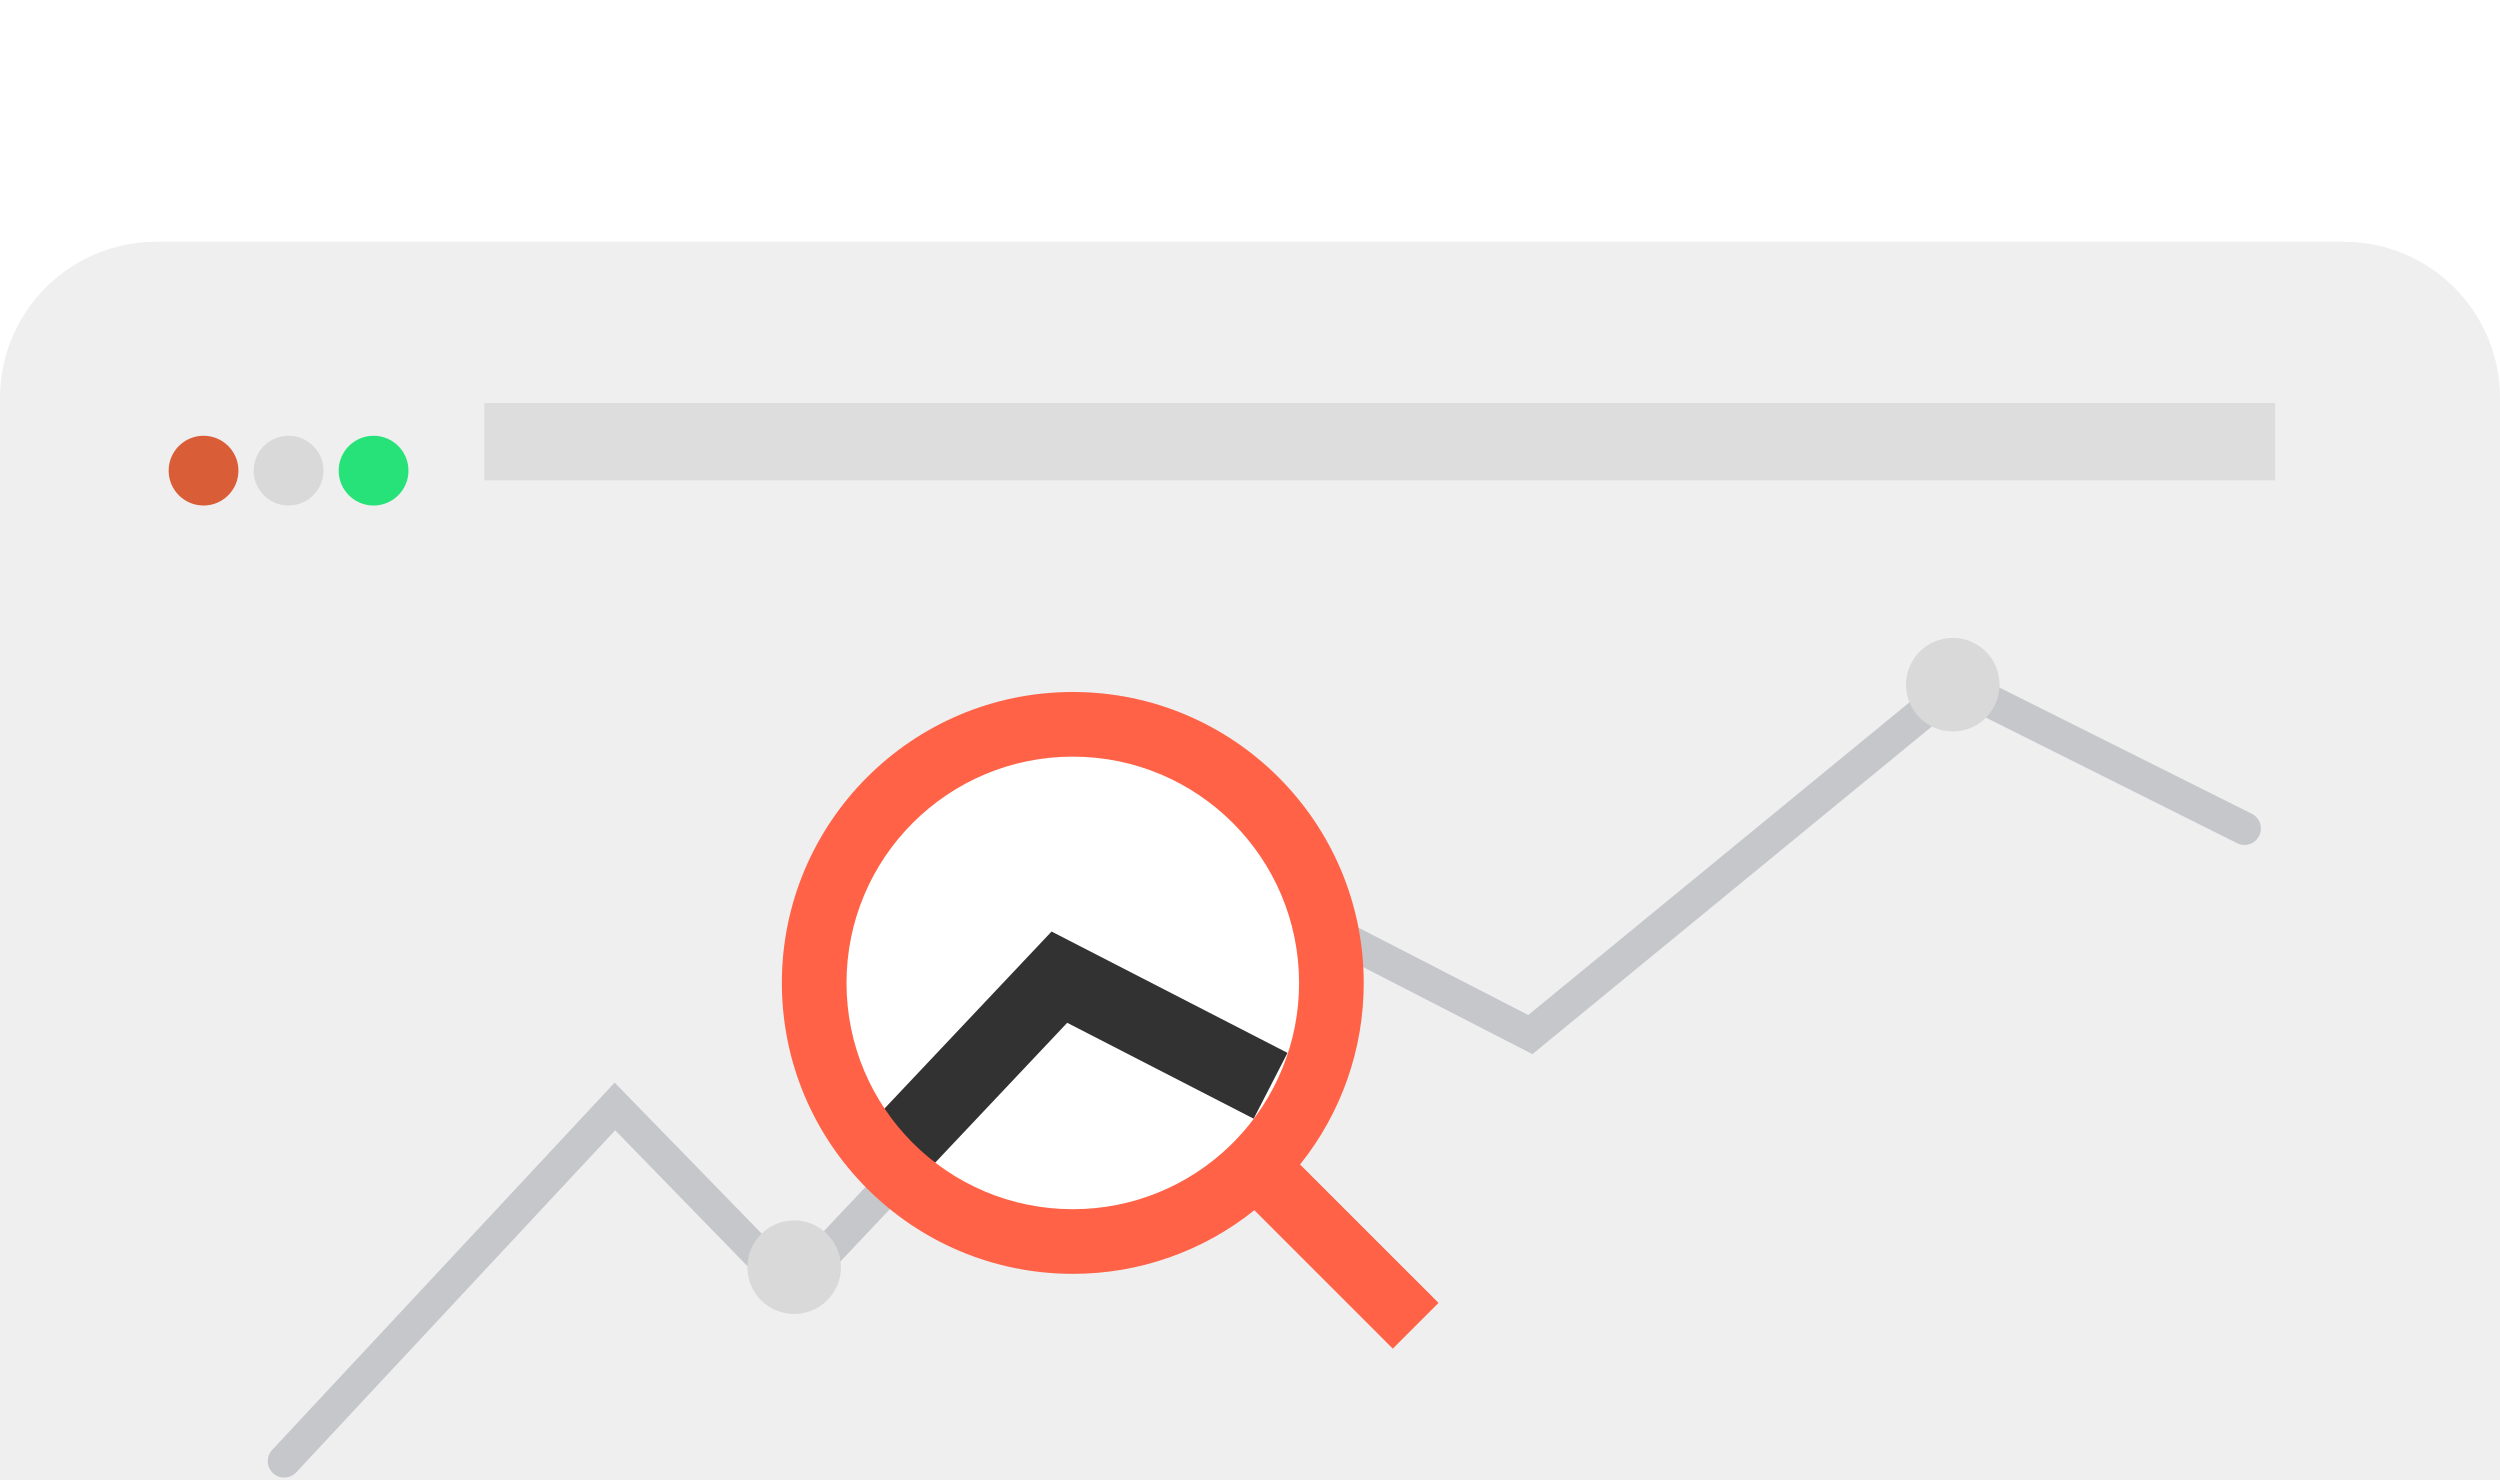 <svg width="304" height="180" viewBox="0 0 304 180" fill="none" xmlns="http://www.w3.org/2000/svg">
<g clip-path="url(#clip0_1320_5279)">
<path d="M0 48.398C0 37.905 8.507 29.398 19 29.398H285C295.494 29.398 304 37.905 304 48.398V198.652H0V48.398Z" fill="#EFEFEF"/>
<path d="M34.559 177.673L74.773 134.546L96.336 156.692L145.292 104.823L186.088 125.804L237.957 83.259L272.925 100.743" stroke="#C6C7CB" stroke-width="4" stroke-linecap="round"/>
<rect x="58.895" y="49" width="217.763" height="9.412" fill="#DDDDDD"/>
<circle cx="24.75" cy="57.23" r="4.242" fill="#D95D37"/>
<circle cx="35.09" cy="57.23" r="4.242" fill="#D9D9D9"/>
<circle cx="45.426" cy="57.23" r="4.242" fill="#27E278"/>
<g filter="url(#filter0_d_1320_5279)">
<circle cx="146.154" cy="105.764" r="28.881" fill="white"/>
<path d="M124.953 126.932L145.82 104.823L171.503 118.032" stroke="#323232" stroke-width="9"/>
<path d="M175.088 127.602L191.924 144.434L186.362 149.996L169.53 133.16C163.268 138.181 155.478 140.911 147.451 140.9C127.923 140.9 112.074 125.051 112.074 105.523C112.074 85.995 127.923 70.146 147.451 70.146C166.979 70.146 182.828 85.995 182.828 105.523C182.839 113.55 180.109 121.339 175.088 127.602ZM167.203 124.685C172.192 119.555 174.978 112.679 174.966 105.523C174.966 90.323 162.651 78.007 147.451 78.007C132.251 78.007 119.936 90.323 119.936 105.523C119.936 120.723 132.251 133.038 147.451 133.038C154.607 133.05 161.484 130.264 166.614 125.275L167.203 124.685Z" fill="#FF6247"/>
</g>
<circle cx="237.461" cy="83.259" r="5.688" fill="#D9D9D9"/>
<circle cx="96.57" cy="154.091" r="5.688" fill="#D9D9D9"/>
</g>
<defs>
<filter id="filter0_d_1320_5279" x="71.074" y="60.146" width="127.848" height="127.85" filterUnits="userSpaceOnUse" color-interpolation-filters="sRGB">
<feFlood flood-opacity="0" result="BackgroundImageFix"/>
<feColorMatrix in="SourceAlpha" type="matrix" values="0 0 0 0 0 0 0 0 0 0 0 0 0 0 0 0 0 0 127 0" result="hardAlpha"/>
<feOffset dx="-17" dy="14"/>
<feGaussianBlur stdDeviation="12"/>
<feComposite in2="hardAlpha" operator="out"/>
<feColorMatrix type="matrix" values="0 0 0 0 0 0 0 0 0 0 0 0 0 0 0 0 0 0 0.12 0"/>
<feBlend mode="normal" in2="BackgroundImageFix" result="effect1_dropShadow_1320_5279"/>
<feBlend mode="normal" in="SourceGraphic" in2="effect1_dropShadow_1320_5279" result="shape"/>
</filter>
<clipPath id="clip0_1320_5279">
<rect width="304" height="180" fill="white"/>
</clipPath>
</defs>
</svg>
